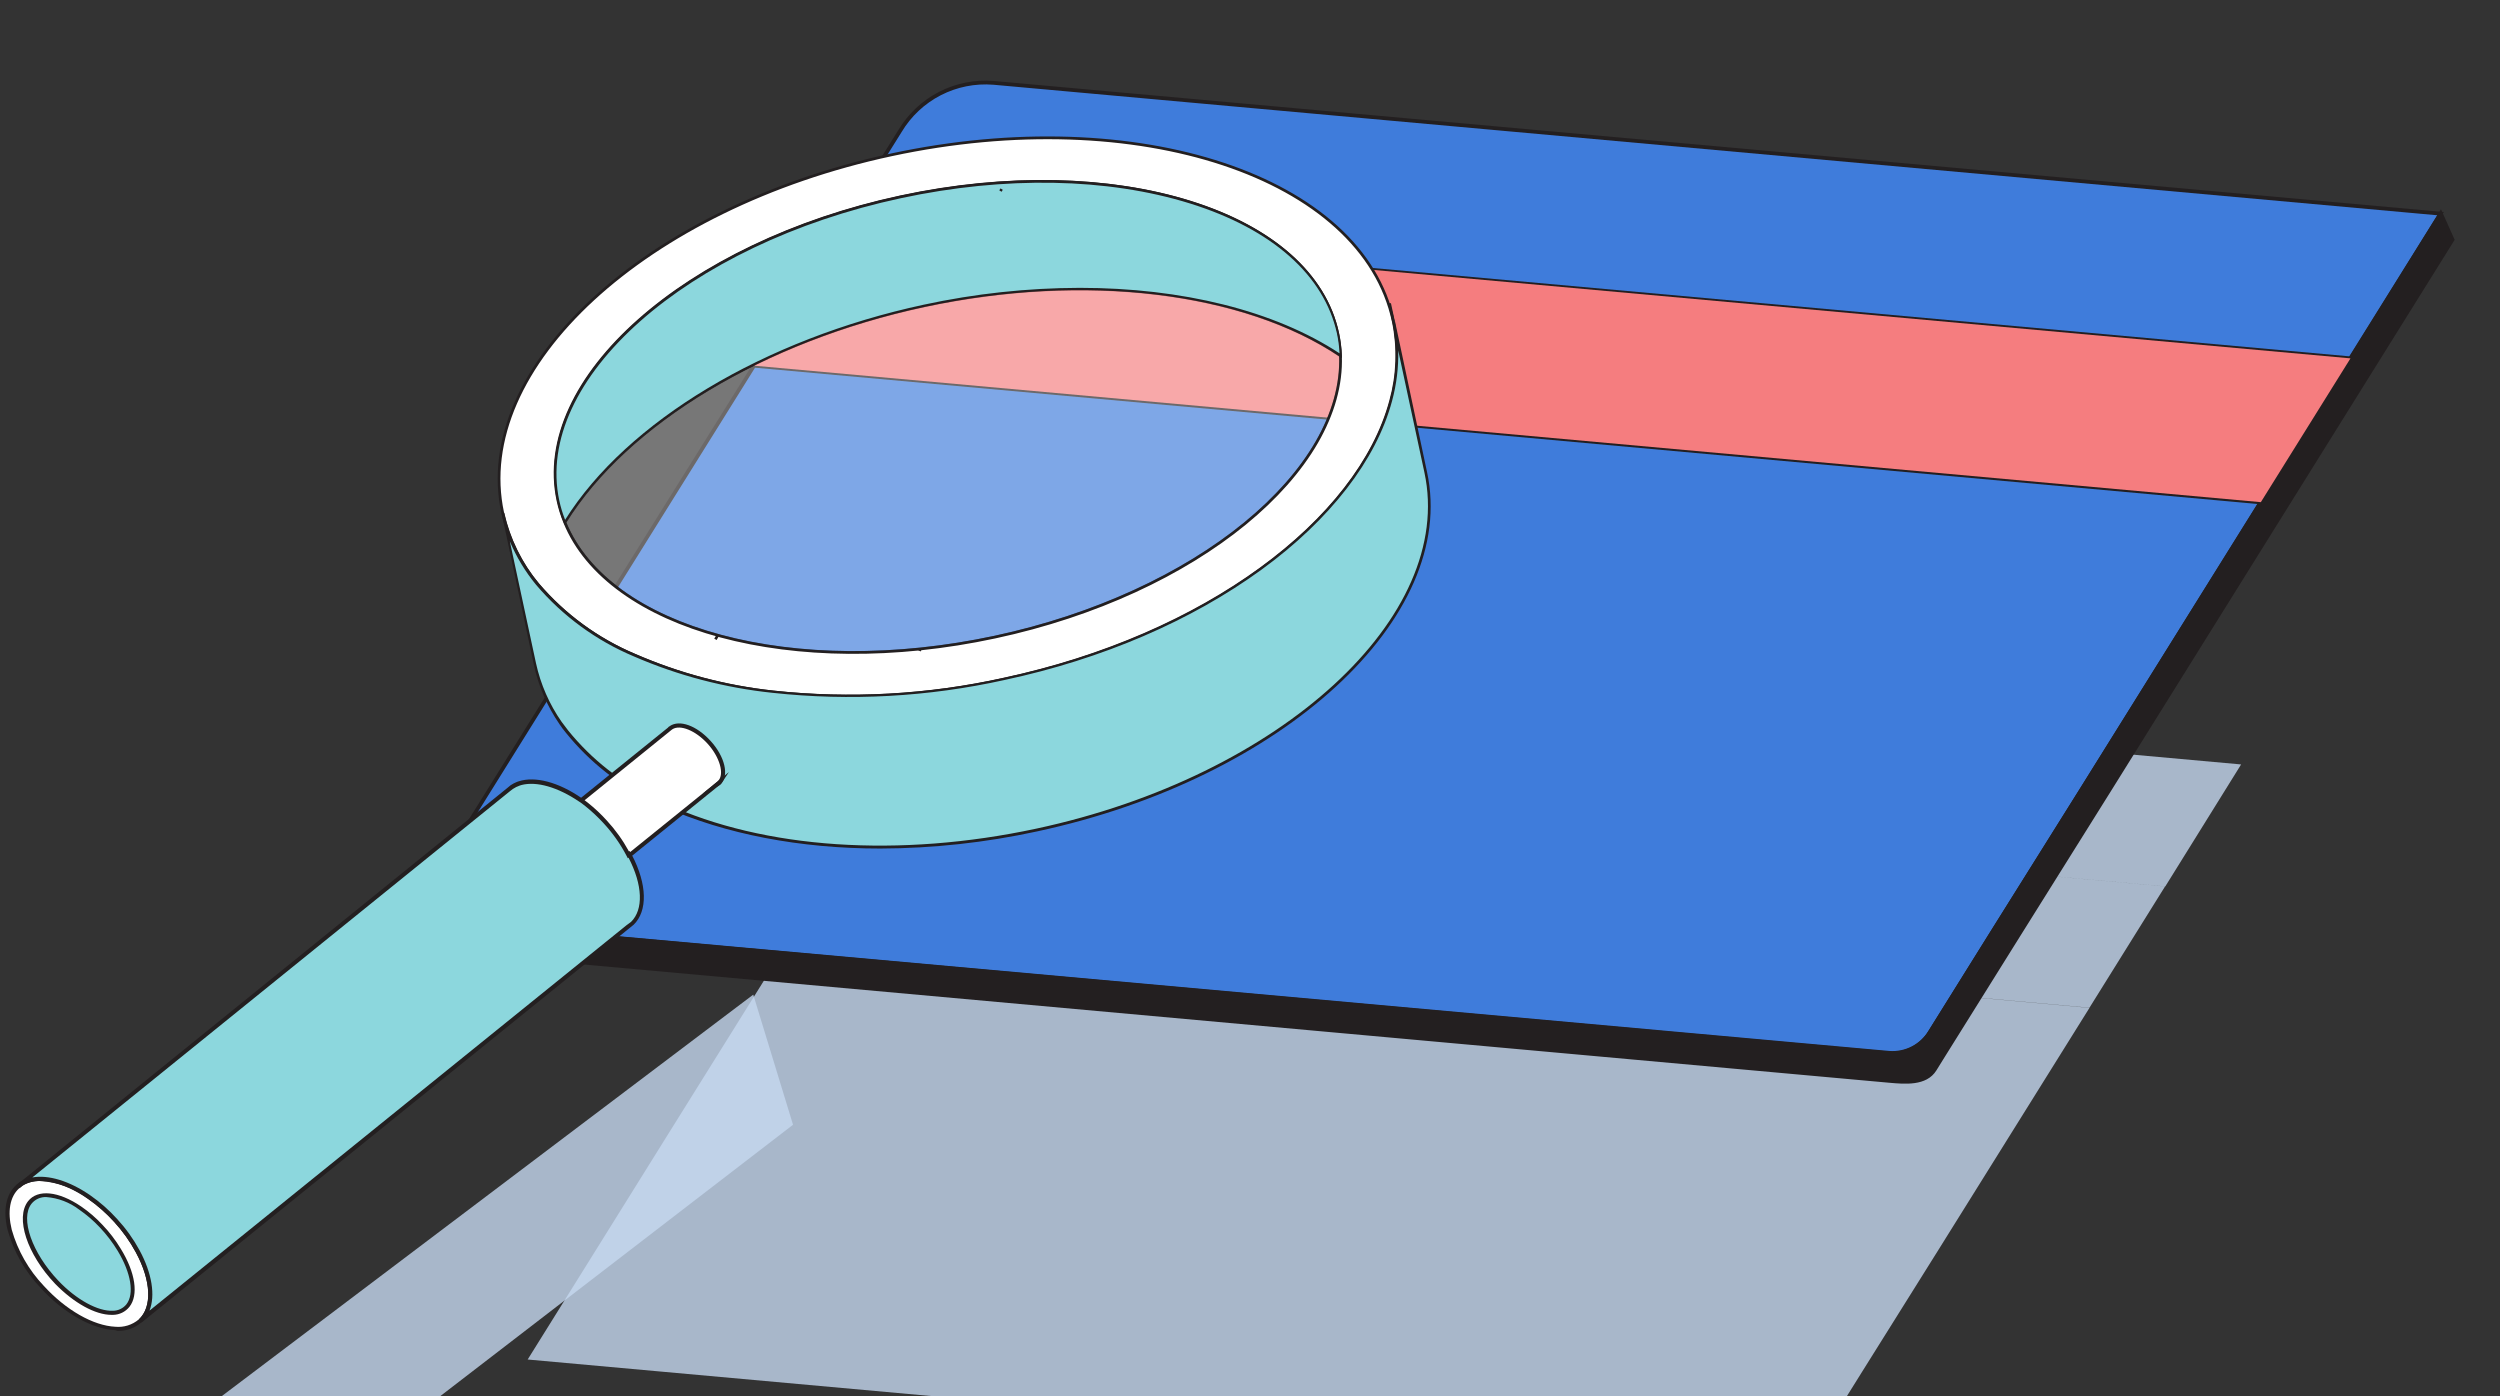 <svg width="308" height="172" viewBox="0 0 308 172" fill="none" xmlns="http://www.w3.org/2000/svg">
<rect x="0" y="0" width="308" height="172" fill="#333333" stroke="none"/>
<path opacity="0.8" fill-rule="evenodd" clip-rule="evenodd" d="M276.105 94.179L266.761 109.211L188.924 102.171L266.733 109.213L257.421 124.152L107.406 110.564L257.422 124.169L238.804 154L229.455 168.931L223.039 179.211C222.606 179.939 221.978 180.53 221.225 180.919C220.472 181.308 219.625 181.478 218.781 181.411L65.008 167.492L72.952 154.75L82.256 139.821L100.882 109.972L100.882 109.972L110.182 95.048L110.148 95.045L116.054 85.583C117.044 83.929 118.477 82.585 120.191 81.702C121.906 80.819 123.833 80.433 125.756 80.588L276.105 94.179Z" fill="#C5D8F0"/>
<path d="M92.895 45.055L278.535 61.892L256.456 97.268L245.369 114.975L237.761 127.165C237.247 128.028 236.502 128.73 235.609 129.191C234.716 129.653 233.712 129.854 232.71 129.774L50.352 113.268L59.773 98.157L70.806 80.454L92.895 45.055Z" fill="#3F7CDB" stroke="#231F20" stroke-width="0.468" stroke-miterlimit="10"/>
<path d="M300.691 26.324L289.61 44.15L103.884 27.351L110.888 16.13C112.061 14.168 113.761 12.574 115.794 11.527C117.827 10.48 120.113 10.023 122.393 10.206L300.691 26.324Z" fill="#3F7CDB" stroke="#231F20" stroke-width="0.468" stroke-miterlimit="10"/>
<path d="M300.691 26.323L302.124 29.522L259.713 97.542L248.626 115.26L239.204 130.349L238.337 131.747C237.219 133.54 234.718 133.31 232.71 133.131L51.953 116.76L50.351 113.265L232.752 129.736C233.754 129.809 234.757 129.605 235.65 129.144C236.543 128.684 237.292 127.985 237.813 127.127L245.41 114.937L256.498 97.23L300.691 26.323Z" fill="#231F20" stroke="#231F20" stroke-width="0.518" stroke-miterlimit="10"/>
<path d="M289.578 44.151L278.534 61.867L92.895 45.051L103.928 27.347L289.578 44.151Z" fill="#F57D7F"/>
<g opacity="0.3">
<path d="M69.591 64.361C74.964 77.527 97.72 83.826 122.605 78.484C147.49 73.144 165.665 58.062 165.158 43.844C153.638 36.066 134.339 33.281 113.846 37.68C93.353 42.079 76.879 52.54 69.591 64.361Z" fill="white"/>
<path d="M105.159 80.552C111.038 80.533 116.899 79.897 122.645 78.653C134.656 76.073 145.591 71.088 153.504 64.624C161.416 58.159 165.562 50.801 165.317 43.846V43.758L165.246 43.711C153.306 35.64 133.596 33.275 113.815 37.523C94.034 41.773 77.014 52.019 69.442 64.275L69.394 64.347V64.426C72.029 70.874 78.889 75.883 88.701 78.526C94.074 79.919 99.608 80.6 105.159 80.552ZM165.001 43.941C165.206 50.769 161.044 58.017 153.306 64.363C145.568 70.708 134.53 75.757 122.574 78.32C110.618 80.884 98.639 80.844 88.827 78.201C79.15 75.598 72.393 70.692 69.782 64.378C77.331 52.233 94.216 42.065 113.886 37.848C133.556 33.631 153.132 35.965 165.001 43.941Z" fill="#231F20"/>
</g>
<path d="M109.847 19.07C140.152 12.566 167.822 21.752 171.652 39.587C172.327 42.837 172.216 46.201 171.327 49.398C167.371 64.147 148.508 78.334 123.71 83.659C114.365 85.737 104.743 86.272 95.225 85.242C89.362 84.604 83.629 83.084 78.221 80.732C73.602 78.791 69.501 75.793 66.25 71.981C64.126 69.43 62.645 66.407 61.929 63.166C58.092 45.3 79.55 25.574 109.847 19.07ZM69.581 64.361C74.953 77.527 97.71 83.826 122.594 78.485C147.479 73.144 165.654 58.063 165.148 43.844C165.115 42.907 164.998 41.975 164.799 41.059C161.587 26.081 137.478 18.548 110.955 24.245C84.433 29.942 65.53 46.693 68.742 61.671C68.94 62.591 69.221 63.491 69.581 64.361Z" fill="white" stroke="#231F20" stroke-width="0.34" stroke-miterlimit="10"/>
<path d="M68.755 61.67C68.938 62.589 69.203 63.489 69.547 64.36C76.85 52.539 93.284 42.079 113.809 37.679C134.334 33.28 153.601 36.097 165.121 43.843C165.088 42.906 164.972 41.974 164.773 41.058C161.561 26.08 137.451 18.547 110.929 24.244C84.406 29.941 65.543 46.692 68.755 61.67Z" fill="#8CD7DD"/>
<path d="M69.568 64.675L69.71 64.438C77.243 52.253 94.168 42.054 113.885 37.821C133.603 33.587 153.218 35.945 165.087 43.969L165.316 44.119V43.842C165.284 42.895 165.167 41.952 164.968 41.025C163.386 33.73 156.913 27.954 146.69 24.757C136.468 21.561 123.8 21.347 110.95 24.1C84.388 29.805 65.398 46.667 68.626 61.7C68.825 62.628 69.106 63.536 69.465 64.414L69.568 64.675ZM133.018 35.463C126.564 35.479 120.13 36.173 113.822 37.536C94.168 41.761 77.259 51.897 69.623 64.043C69.317 63.273 69.076 62.479 68.903 61.669C65.738 46.793 84.593 30.082 110.997 24.417C123.808 21.663 136.444 21.901 146.603 25.066C156.763 28.231 163.125 33.928 164.707 41.049C164.882 41.867 164.99 42.698 165.032 43.533C157.008 38.256 145.591 35.463 133.018 35.463Z" fill="#231F20"/>
<g opacity="0.05">
<path d="M69.575 64.361C74.948 77.527 97.704 83.826 122.589 78.484C147.473 73.144 165.648 58.062 165.142 43.844C153.621 36.066 134.323 33.281 113.83 37.68C93.336 42.079 76.863 52.54 69.575 64.361Z" fill="white"/>
<path d="M105.142 80.524C111.019 80.505 116.877 79.869 122.621 78.625C134.632 76.046 145.567 71.069 153.479 64.604C161.392 58.14 165.53 50.789 165.285 43.842V43.771L165.221 43.723C153.289 35.661 133.571 33.295 113.79 37.536C94.009 41.777 77.005 52.032 69.441 64.288V64.351V64.415C72.068 70.855 78.936 75.856 88.731 78.499C94.09 79.888 99.607 80.57 105.142 80.524ZM165.008 43.921C165.221 50.766 161.051 58.021 153.305 64.383C145.559 70.744 134.529 75.777 122.565 78.34C110.602 80.904 98.614 80.865 88.803 78.222C79.118 75.611 72.353 70.697 69.734 64.375C77.282 52.214 94.183 42.046 113.869 37.821C133.556 33.595 153.131 35.938 165.008 43.921Z" fill="#231F20"/>
</g>
<path d="M171.362 37.34L171.839 39.56L171.514 39.63L171.037 37.41L171.362 37.34Z" fill="#231F20"/>
<path d="M61.931 63.135L65.887 81.753C66.452 84.367 67.528 86.844 69.052 89.041C69.289 89.397 69.55 89.745 69.843 90.093C72.744 93.686 76.416 96.579 80.588 98.559L81.925 99.192C93.58 104.549 110.204 106.029 127.699 102.278C157.996 95.774 179.462 76.041 175.641 58.206L171.684 39.588C172.36 42.837 172.248 46.201 171.36 49.399C167.404 64.148 148.54 78.335 123.743 83.66C114.398 85.738 104.775 86.273 95.258 85.243C89.395 84.605 83.662 83.085 78.254 80.733C73.634 78.791 69.534 75.794 66.282 71.981C64.143 69.425 62.65 66.391 61.931 63.135Z" fill="#8CD7DD"/>
<path d="M108.456 104.54C114.942 104.519 121.408 103.813 127.746 102.435C158.091 95.923 179.66 76.071 175.815 58.173L171.858 39.562L171.534 39.634C172.208 42.854 172.099 46.189 171.218 49.358C169.295 56.543 163.645 63.854 155.298 69.93C146.649 76.26 135.73 80.921 123.719 83.5C114.389 85.574 104.784 86.109 95.282 85.083C89.435 84.451 83.717 82.936 78.325 80.589C73.728 78.657 69.648 75.676 66.409 71.885C64.313 69.364 62.846 66.381 62.128 63.181L61.804 63.252L65.76 81.87C66.326 84.501 67.401 86.996 68.925 89.213C69.163 89.569 69.416 89.917 69.716 90.273C72.633 93.889 76.327 96.799 80.525 98.787L81.862 99.42C89.355 102.767 98.549 104.54 108.456 104.54ZM172.262 43.186L175.49 58.22C179.288 75.936 157.845 95.614 127.675 102.087C110.79 105.711 94.142 104.595 82.012 99.017C81.561 98.811 81.118 98.597 80.683 98.384C76.531 96.429 72.876 93.559 69.993 89.989C69.716 89.633 69.463 89.292 69.202 88.944C67.68 86.769 66.604 84.314 66.037 81.72L62.809 66.686C63.625 68.629 64.721 70.441 66.061 72.067C69.33 75.905 73.455 78.921 78.104 80.874C83.541 83.232 89.308 84.745 95.203 85.36C104.741 86.39 114.384 85.855 123.751 83.777C135.809 81.198 146.768 76.482 155.448 70.16C163.867 64.028 169.564 56.653 171.502 49.398C172.052 47.374 172.308 45.282 172.262 43.186Z" fill="#231F20"/>
<path d="M68.705 106.486C67.946 105.645 67.111 104.874 66.213 104.184C67.028 104.836 67.793 105.551 68.499 106.32C69.625 107.54 70.583 108.906 71.348 110.379L71.435 110.308C70.693 108.922 69.776 107.637 68.705 106.486Z" fill="white"/>
<path d="M71.271 110.771L71.754 110.36L71.667 110.186C70.909 108.785 69.979 107.485 68.897 106.317C68.127 105.465 67.283 104.683 66.373 103.982L66.057 104.378C66.865 105.019 67.619 105.726 68.312 106.491C69.424 107.695 70.371 109.041 71.129 110.494L71.271 110.771Z" fill="#231F20"/>
<path d="M65.433 103.56L65.607 103.686L66.216 104.153C67.032 104.806 67.796 105.52 68.503 106.289C69.628 107.51 70.586 108.875 71.351 110.349L71.438 110.277L88.426 96.573L88.624 96.407C89.566 95.465 88.996 93.242 87.342 91.462C85.689 89.681 83.718 88.961 82.65 89.665L82.484 89.792L65.433 103.56Z" fill="white"/>
<path d="M71.274 110.783L71.606 110.498L88.8 96.596C89.86 95.528 89.299 93.209 87.55 91.287C85.801 89.364 83.72 88.652 82.533 89.443L82.462 89.498L82.383 89.554H82.336V89.609L65.007 103.598L65.435 103.915L66.044 104.382C66.848 105.025 67.599 105.731 68.291 106.494C69.403 107.698 70.35 109.045 71.108 110.498L71.274 110.783ZM88.302 96.358L71.432 109.984C70.68 108.598 69.757 107.312 68.687 106.154C67.975 105.371 67.203 104.646 66.376 103.986L65.854 103.582L82.692 89.957L82.763 89.902L82.826 89.854C83.776 89.221 85.698 89.997 87.178 91.627C88.658 93.257 89.299 95.377 88.46 96.224L88.302 96.358Z" fill="#231F20"/>
<path d="M88.44 96.565C88.494 96.532 88.544 96.495 88.591 96.454C88.591 96.454 88.63 96.454 88.638 96.398L88.44 96.565Z" fill="white"/>
<path d="M86.603 97.758L88.558 96.793C88.632 96.75 88.701 96.7 88.763 96.642C88.799 96.612 88.831 96.577 88.859 96.539L89.8 95.123L86.603 97.758Z" fill="#231F20"/>
<path d="M5.228 158.598C9.398 163.164 14.795 165.015 17.279 162.745C19.099 161.083 18.862 157.665 16.971 154.175C16.223 152.795 15.306 151.514 14.241 150.362C13.257 149.28 12.155 148.311 10.957 147.474C7.792 145.29 4.5 144.609 2.562 145.891L2.19 146.184C-0.302 148.494 1.059 154.033 5.228 158.598Z" fill="white"/>
<path d="M14.476 163.962C15.563 163.998 16.624 163.619 17.443 162.902C19.294 161.217 19.191 157.735 17.189 154.032C16.428 152.636 15.498 151.34 14.42 150.171C13.428 149.071 12.313 148.089 11.097 147.243C7.742 144.933 4.411 144.331 2.393 145.661L2.005 145.977C0.724 147.148 0.344 149.142 0.945 151.563C1.702 154.234 3.101 156.679 5.02 158.685C7.821 161.762 11.35 163.748 14.175 163.875L14.476 163.962ZM4.981 145.502C7.103 145.642 9.138 146.398 10.836 147.678C12.022 148.505 13.11 149.463 14.08 150.535C15.119 151.672 16.012 152.934 16.738 154.293C18.63 157.79 18.772 161.027 17.095 162.554C16.699 162.888 16.24 163.14 15.745 163.295C15.251 163.45 14.73 163.505 14.214 163.456C11.5 163.329 8.122 161.406 5.4 158.423C3.539 156.468 2.181 154.089 1.444 151.492C0.898 149.245 1.214 147.441 2.354 146.404L2.71 146.112C3.38 145.685 4.163 145.47 4.957 145.494L4.981 145.502Z" fill="#231F20"/>
<path d="M7.022 157.956C10.361 161.477 14.293 162.767 15.789 160.844C16.889 159.444 16.382 156.714 14.729 153.968C14.08 152.911 13.319 151.926 12.458 151.033C11.687 150.207 10.827 149.47 9.894 148.833C7.307 147.077 4.814 146.705 3.691 148.137C2.187 150.036 3.683 154.443 7.022 157.956Z" fill="#8CD7DD"/>
<path d="M13.737 161.991H13.935C14.322 161.984 14.703 161.892 15.05 161.721C15.398 161.55 15.703 161.304 15.945 161.002C17.092 159.546 16.689 156.801 14.9 153.881C14.248 152.795 13.476 151.787 12.598 150.874C11.815 150.035 10.942 149.284 9.995 148.635C7.202 146.736 4.63 146.483 3.451 147.994C1.869 150.043 3.317 154.514 6.798 158.169C9.101 160.527 11.727 161.991 13.737 161.991ZM5.722 147.48C7.181 147.596 8.576 148.129 9.741 149.015C10.657 149.646 11.503 150.373 12.265 151.183C13.113 152.072 13.861 153.051 14.497 154.102C16.151 156.832 16.57 159.42 15.573 160.694C15.372 160.94 15.119 161.14 14.831 161.276C14.544 161.413 14.23 161.484 13.911 161.485C12.06 161.572 9.417 160.124 7.194 157.79C3.942 154.364 2.446 150.099 3.886 148.295C4.106 148.024 4.387 147.809 4.706 147.667C5.025 147.526 5.373 147.461 5.722 147.48Z" fill="#231F20"/>
<path d="M2.562 145.921C4.501 144.607 7.777 145.288 10.957 147.503C12.156 148.341 13.257 149.31 14.241 150.391C15.306 151.541 16.223 152.82 16.971 154.197C18.862 157.663 19.115 161.081 17.279 162.743L77.359 114.176L77.897 113.749C79.582 112.103 79.369 108.859 77.62 105.504C77.62 105.417 77.533 105.338 77.485 105.251L77.398 105.322C76.63 103.851 75.67 102.488 74.542 101.271C73.84 100.497 73.078 99.78 72.263 99.126L71.654 98.66C71.591 98.66 71.535 98.581 71.472 98.541C68.75 96.658 65.933 95.874 63.979 96.523C63.644 96.632 63.327 96.789 63.037 96.99L62.681 97.267C62.681 97.267 62.681 97.267 62.642 97.267L2.562 145.921Z" fill="#8CD7DD"/>
<path opacity="0.8" d="M23.854 195.376L97.702 138.569L92.801 122.539L13.84 182.186C12.023 189.457 19.878 194.997 23.854 195.376Z" fill="#C5D8F0"/>
<path d="M17.436 162.942L78.07 113.924C79.81 112.223 79.731 108.947 77.864 105.363C77.816 105.276 77.777 105.189 77.721 105.094L77.563 104.833L77.492 104.904C76.738 103.519 75.816 102.233 74.746 101.075C74.035 100.291 73.263 99.567 72.436 98.906L71.819 98.432L71.724 98.368L71.613 98.297C68.82 96.367 65.924 95.599 63.914 96.256L63.693 96.327C63.415 96.439 63.15 96.58 62.901 96.746L62.482 97.094L2.411 145.701L2.711 146.112C4.499 144.902 7.68 145.511 10.822 147.695C12.005 148.518 13.091 149.474 14.058 150.543C15.101 151.679 16.002 152.939 16.74 154.294C18.631 157.791 18.773 161.027 17.104 162.554L17.436 162.942ZM77.175 113.996L18.417 161.47C19.153 159.603 18.734 156.881 17.191 154.033C16.434 152.639 15.506 151.344 14.43 150.179C13.438 149.079 12.322 148.097 11.106 147.252C8.519 145.471 5.955 144.712 3.985 145.06L62.838 97.466L63.178 97.205C63.446 97.025 63.736 96.882 64.041 96.778L64.239 96.715C66.122 96.224 68.733 96.984 71.36 98.764L71.447 98.82C71.482 98.846 71.519 98.87 71.558 98.891L72.103 99.31C72.917 99.962 73.679 100.676 74.382 101.446C75.495 102.65 76.442 103.996 77.199 105.45L77.35 105.743L77.436 105.664C79.185 109.027 79.296 112.057 77.745 113.576L77.175 113.996Z" fill="#231F20"/>
<path d="M2.44 145.694L2.762 146.096L2.391 146.393L2.07 145.991L2.44 145.694Z" fill="#231F20"/>
<path d="M113.236 79.89L113.539 80.025L113.435 80.257L113.132 80.121L113.236 79.89Z" fill="#231F20"/>
<path d="M88.279 78.856L88.579 78.358L88.294 78.184L87.994 78.682L88.279 78.856Z" fill="#231F20"/>
<path d="M123.261 23.21L123.544 23.383L123.396 23.625L123.113 23.452L123.261 23.21Z" fill="#231F20"/>
</svg>
